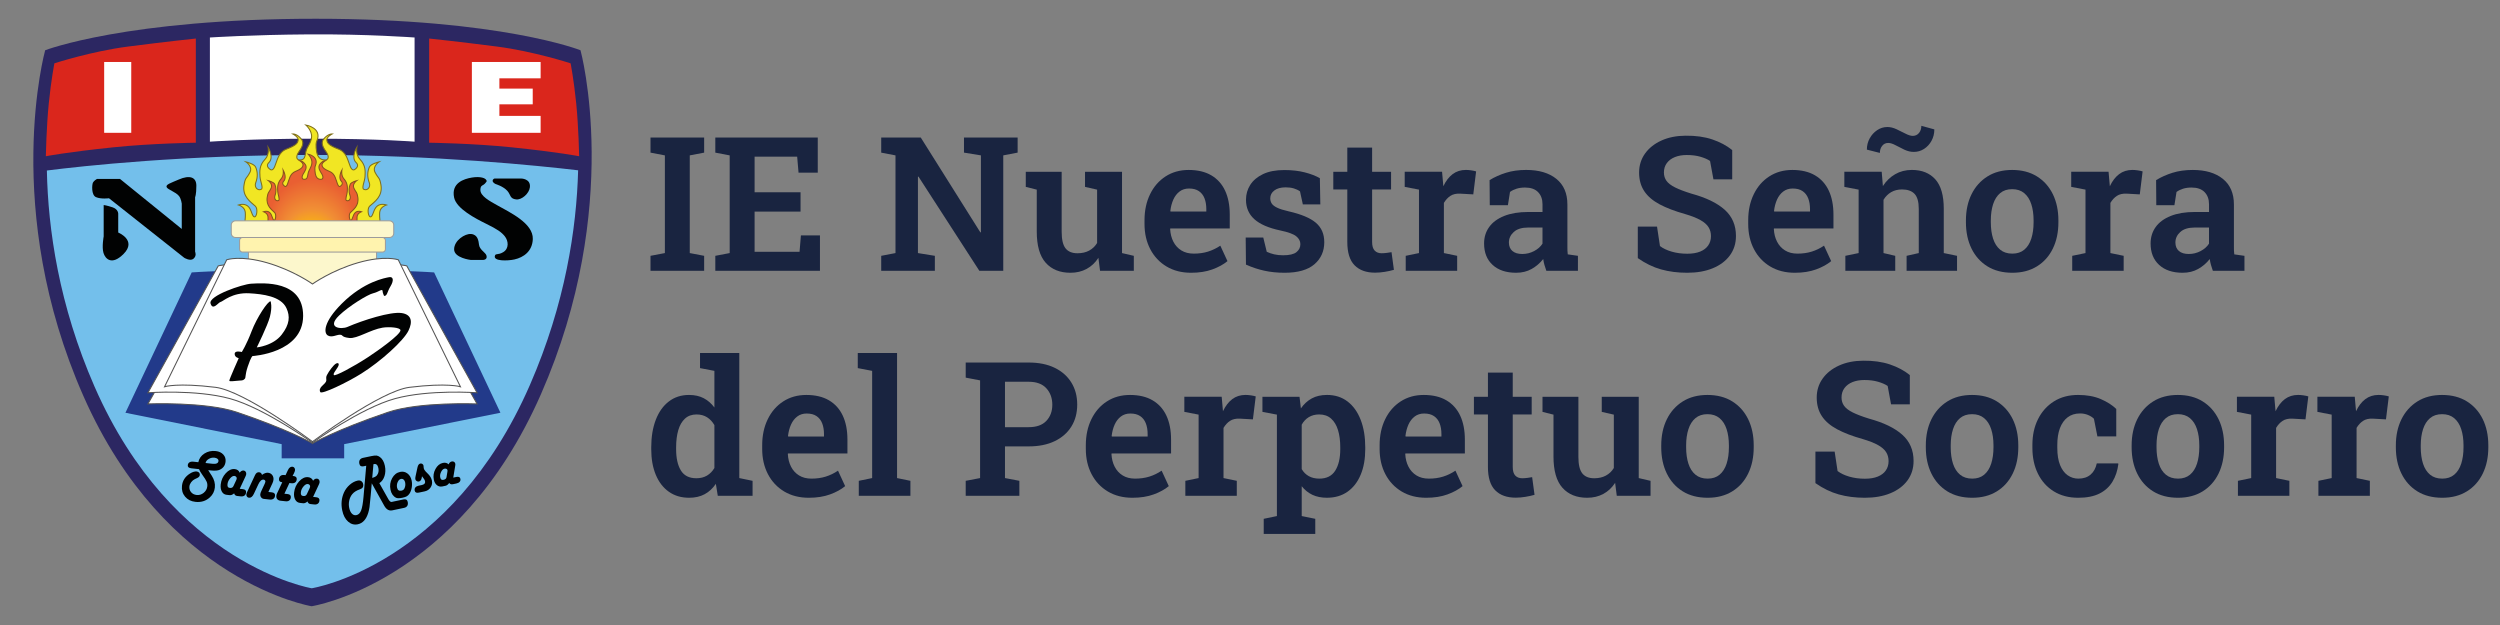 <?xml version="1.0" encoding="utf-8"?>
<!-- Generator: Adobe Illustrator 25.4.1, SVG Export Plug-In . SVG Version: 6.00 Build 0)  -->
<svg version="1.1" id="Capa_1" xmlns="http://www.w3.org/2000/svg" xmlns:xlink="http://www.w3.org/1999/xlink" x="0px" y="0px"
	 viewBox="0 0 2400 600" style="enable-background:new 0 0 2400 600;" xml:space="preserve">
<rect x="0" y="0" width="2400" height="600" fill="#808080" stroke="none"/>
<style type="text/css">
	.st0{fill:#2C2762;}
	.st1{fill:#DA261C;}
	.st2{fill:#FFFFFF;}
	.st3{fill:#73BFEB;}
	.st4{fill:#223A8A;}
	.st5{fill:#F1E623;stroke:#7F6F1A;stroke-miterlimit:10;}
	.st6{fill:url(#SVGID_1_);stroke:#87531D;stroke-miterlimit:10;}
	.st7{fill:#FCF7CC;stroke:#9C9B9B;stroke-miterlimit:10;}
	.st8{fill:#FFF3AE;stroke:#9C9B9B;stroke-miterlimit:10;}
	.st9{fill:#FFFFFF;stroke:#545353;stroke-miterlimit:10;}
	.st10{fill:#010202;}
	.st11{fill:#353535;}
	.st12{fill:#192440;}
</style>
<path class="st0" d="M43.36,48.24c0,0,78.23-30.24,259.62-30.24c178.42,0,254.3,30.24,254.3,30.24s41.22,149.92-38.01,330.29
	C439.46,560.21,299.18,582,299.18,582s-140.2-22.92-219.04-201.67C0.91,200.7,43.36,48.24,43.36,48.24z"/>
<path class="st1" d="M52.22,60.79c0,0,35.52-11.54,70.5-16.07C160.56,39.83,188,37,188,37v100c0,0-41.93,0.57-78.91,4.39
	C63.49,146.1,44,150,44,150s0.57-28.21,2.84-50.82C49.11,76.57,52.22,60.79,52.22,60.79z"/>
<path class="st1" d="M547.78,60.79c0,0-35.52-11.54-70.5-16.07C439.44,39.83,412,37,412,37v100c0,0,41.93,0.57,78.91,4.39
	C536.51,146.1,556,150,556,150s-0.57-28.21-2.84-50.82S547.78,60.79,547.78,60.79z"/>
<path class="st2" d="M201.5,36c0,0,39.48-2.61,95.08-3S398,36,398,36v100c0,0-34.51-2.86-98-2.86c-57.46,0-98.5,2.86-98.5,2.86V36z"
	/>
<path class="st3" d="M301.4,148.74c-125.6,0-222.2,10.62-256.4,14.95c1.12,56.28,11.5,129.16,45.73,207.41
	c75.07,171.63,208.54,193.64,208.54,193.64s133.55-20.92,209.53-195.36c34.01-78.08,44.7-150.21,46.2-205.89
	C517.04,159.03,416.83,148.74,301.4,148.74z"/>
<path class="st4" d="M416.76,261.52c0,0-48.29-3.41-72.72,0c-14.57,2.03-31.97,5.69-43.64,8.3c-11.67-2.62-29.07-6.27-43.64-8.3
	c-24.43-3.41-72.72,0-72.72,0l-63.63,134.72l149.99,30.13V440h1.49h57.03h1.49v-13.64l149.99-30.13L416.76,261.52z"/>
<g>
	<path class="st5" d="M371,196.76c0,0-5.07-1.84-8.72,0.95c-3.98,3.05-4.01,10.24-6.63,10.48c-2.08,0.19-3.46-7.79-0.76-10.29
		c4.25-3.92,12.8-9.09,10.8-20.57c-1.33-7.62-2.27-5.33-5.68-12c-2.75-5.38,3.79-9.9,3.79-9.9s-7.73,1.88-9.1,4.76
		c-1.88,3.96-2.46,9.33-0.19,15.24c1.58,4.1-1.79,8.05-5.29,6.29c-2.29-1.15,0.93-7.63,1.18-11.98c0.31-5.54,0.79-10.91-4.98-16.98
		c-4.17-4.38-2.88-11.41-2.88-11.41s-5.84,9.69-0.72,14.65c4.15,4.02-1.89,7.05-1.89,7.05s-1.89,0.95-3.6-3.05
		c-2.57-6.02-3.41-13.9-11.56-16.95c-9.23-3.45-10.99-6.1-10.99-8.95c0-2.86,5.12-5.52,5.12-5.52s-4.14-0.32-8.34,5.14
		c-3.22,4.19,0.71,9.3,2.65,12.19c3.15,4.69,2.08,7.67-1.14,7.67c-4.61,0-7.07-2.72-8.02-7.48c-0.06-0.31-1.42-7.38,0-10.48
		c5.87-12.76-10.43-15.62-10.43-15.62s6.12,5.32,5.5,11.81c-0.57,5.9-4.55,9.14-5.5,13.9c-0.95,4.76-1.07,7.87-5.68,7.87
		c-3.22,0-4.28-2.99-1.14-7.67c1.94-2.89,5.87-8,2.65-12.19c-4.2-5.46-8.34-5.14-8.34-5.14s5.12,2.67,5.12,5.52
		c0,2.86-1.76,5.5-10.99,8.95c-8.15,3.05-8.99,10.93-11.56,16.95c-1.71,4-3.6,3.05-3.6,3.05s-6.05-3.03-1.89-7.05
		c5.12-4.95-0.72-14.65-0.72-14.65s1.29,7.03-2.88,11.41c-5.78,6.07-5.29,11.44-4.98,16.98c0.24,4.35,3.47,10.83,1.18,11.98
		c-3.49,1.75-6.87-2.19-5.29-6.29c2.27-5.9,1.69-11.28-0.19-15.24c-1.37-2.88-9.1-4.76-9.1-4.76s6.54,4.52,3.79,9.9
		c-3.41,6.67-4.36,4.38-5.68,12c-2,11.48,6.55,16.65,10.8,20.57c2.71,2.5,1.33,10.48-0.76,10.29c-2.62-0.24-2.65-7.43-6.63-10.48
		c-3.65-2.79-8.72-0.95-8.72-0.95s5.87,1.71,6.44,6.86c0.57,5.14-1.14,16.38-1.14,16.38h62.98h5.43h62.98c0,0-1.71-11.24-1.14-16.38
		C365.13,198.48,371,196.76,371,196.76z"/>
	<radialGradient id="SVGID_1_" cx="299.622" cy="206.677" r="48.623" fx="298.884" fy="255.294" gradientUnits="userSpaceOnUse">
		<stop  offset="0.303" style="stop-color:#FDC800"/>
		<stop  offset="0.562" style="stop-color:#F18F34"/>
		<stop  offset="0.864" style="stop-color:#E95F32"/>
	</radialGradient>
	<path class="st6" d="M347,203.27c0,0-3.36-1.32-5.77,0.69c-2.63,2.19-2.65,7.37-4.39,7.54c-1.38,0.14-2.29-5.61-0.5-7.41
		c2.81-2.82,8.47-6.55,7.15-14.81c-0.88-5.49-1.51-3.84-3.76-8.64c-1.82-3.88,2.51-7.13,2.51-7.13s-5.12,1.35-6.02,3.43
		c-1.24,2.85-1.63,6.72-0.13,10.97c1.05,2.95-1.19,5.79-3.5,4.53c-1.52-0.83,0.62-5.49,0.78-8.62c0.21-3.99,0.53-7.86-3.3-12.23
		c-2.76-3.15-1.91-8.21-1.91-8.21s-3.86,6.98-0.48,10.54c2.75,2.89-1.25,5.07-1.25,5.07s-1.25,0.69-2.38-2.19
		c-1.7-4.33-2.26-10.01-7.65-12.21c-6.11-2.49-7.28-4.39-7.28-6.45c0-2.06,3.39-3.98,3.39-3.98s-2.74-0.23-5.52,3.7
		c-2.13,3.02,0.47,6.69,1.76,8.78c2.08,3.37,1.38,5.53-0.75,5.53c-3.05,0-4.68-1.96-5.31-5.39c-0.04-0.23-0.94-5.31,0-7.54
		c3.88-9.19-6.9-11.25-6.9-11.25s4.05,3.83,3.64,8.5c-0.38,4.25-3.01,6.58-3.64,10.01c-0.63,3.43-0.71,5.66-3.76,5.66
		c-2.13,0-2.84-2.15-0.75-5.53c1.29-2.08,3.89-5.76,1.76-8.78c-2.78-3.93-5.52-3.7-5.52-3.7s3.39,1.92,3.39,3.98
		c0,2.06-1.17,3.96-7.28,6.45c-5.39,2.19-5.95,7.87-7.65,12.21c-1.13,2.88-2.38,2.19-2.38,2.19s-4-2.18-1.25-5.07
		c3.39-3.57-0.48-10.54-0.48-10.54s0.85,5.06-1.91,8.21c-3.82,4.37-3.5,8.24-3.3,12.23c0.16,3.13,2.29,7.79,0.78,8.62
		c-2.31,1.26-4.55-1.58-3.5-4.53c1.51-4.25,1.12-8.12-0.13-10.97c-0.91-2.07-6.02-3.43-6.02-3.43s4.33,3.26,2.51,7.13
		c-2.26,4.8-2.89,3.15-3.76,8.64c-1.32,8.27,4.34,11.99,7.15,14.81c1.79,1.8,0.88,7.54-0.5,7.41c-1.74-0.17-1.76-5.35-4.39-7.54
		c-2.41-2.01-5.77-0.69-5.77-0.69s3.89,1.23,4.26,4.94c0.38,3.7-0.75,11.79-0.75,11.79h41.69h3.59h41.69c0,0-1.13-8.09-0.75-11.79
		C343.11,204.5,347,203.27,347,203.27z"/>
</g>
<g>
	<path class="st7" d="M373.94,212H226.06c-2.24,0-4.06,1.82-4.06,4.06v7.87c0,2.24,1.82,4.06,4.06,4.06h12.44v55.02h123V228h12.44
		c2.24,0,4.06-1.82,4.06-4.06v-7.87C378,213.82,376.18,212,373.94,212z"/>
	<path class="st8" d="M367.26,242H232.74c-1.51,0-2.74-1.23-2.74-2.74v-8.52c0-1.51,1.23-2.74,2.74-2.74h134.52
		c1.51,0,2.74,1.23,2.74,2.74v8.52C370,240.77,368.77,242,367.26,242z"/>
</g>
<g>
	<path class="st9" d="M142,387.76c0,0,55.37-2.23,85.58,8.03c49.98,16.97,72.3,29.82,72.3,29.82V374l-135.21-26.38L142,387.76z"/>
	<path class="st9" d="M435.33,347.61L300.12,374v51.62c0,0,22.32-12.85,72.3-29.82c30.21-10.26,85.58-8.03,85.58-8.03L435.33,347.61
		z"/>
</g>
<path class="st9" d="M390.51,255.25c0,0-9.07-2.82-33.46,0c-24.39,2.82-57.04,21.43-57.04,21.43s-32.65-18.61-57.04-21.43
	c-24.39-2.82-33.46,0-33.46,0L142,377.06c0,0,45.94-3.38,78.84,5.64C253.73,391.73,300,425,300,425s46.27-33.27,79.16-42.3
	c32.9-9.02,78.84-5.64,78.84-5.64L390.51,255.25z"/>
<path class="st9" d="M382.36,249.38c0,0-13.06-4.53-38.62,2.83c-25.56,7.37-43.74,20.41-43.74,20.41s-18.18-13.04-43.74-20.41
	c-25.56-7.37-38.62-2.83-38.62-2.83L158,371.25c0,0,12.13-3.92,48.85,0.57C234.68,375.22,300,424,300,424s65.32-48.78,93.15-52.18
	c36.71-4.49,48.85-0.57,48.85-0.57L382.36,249.38z"/>
<path class="st10" d="M259.8,289.28c-2.58-0.55-13.29,15.66-18.27,28.75c-4.98,13.08-9.41,19.9-9.41,19.9s-6.65-1.84-6.83,1.66
	s3.88,4.24,3.88,4.24s-9.04,20.27-9.04,21.56c0,1.29,5.17,0.18,9.41,0c4.25-0.18,4.06-0.55,5.35-1.66
	c1.29-1.11,0.12-3.31,2.95-11.79c3.32-9.95,4.61-10.13,4.61-10.13s48.38-2.81,48.55-38.51c0.16-34.64-38.58-31.54-49.84-30.96
	c-8.21,0.42-41.27,11.61-39.05,18.98c2.22,7.37,7.49-1.11,9.71-1.47c2.22-0.37,10.92-9.24,27.5-8.29
	c12.92,0.74,30.32,2.8,35.63,14.19c3.69,7.92,3.15,15.63-4.61,25.61c-8.31,10.69-23.83,12.16-23.83,12.16s10.4-20.95,12.57-29.3
	C261.65,294.26,259.8,289.28,259.8,289.28z"/>
<path class="st10" d="M368.71,284.08c3.12,0.14,2.78-3.64,6.24-9.35c3.26-5.39,2.69-9.35-1.28-8.65
	c-3.79,0.68-24.24,4.11-45.59,25.43c-17.52,17.49-17.52,28.09-13.37,30.55c3.83,2.27,8.28-0.72,11.48-0.71
	c3.69,0.01,0.74,2.14,9.21,3.12c7.37,0.85,20.23-8.02,31.89-9.92c6.09-0.99,17.24-0.24,17.15,2.55
	c-0.14,4.27-21.35,19.35-31.18,25.8c-13.95,9.14-31.89,18.71-32.74,17.15s0.98-3.06,3.69-7.51c1.98-3.26,0.71-4.68-1.56-3.54
	c-2.42,1.21-6.94,7.37-8.79,11.06c-1.58,3.16,0.14,4.11-0.97,6.38c-1.49,3.03-7.63,5.61-5.41,9.97c1.28,2.5,25.64-9.14,39.4-17.77
	c18.99-11.91,40.51-31.54,45.21-41.1c4.25-8.65,3.08-15.62-6.52-17.01c-10.77-1.56-37.28,6.94-52.02,13.32
	c-6.03,2.61-20.39,1.03-8.08-10.91c9.35-9.07,27.64-20.27,32.74-21.4c5.1-1.13,9.07-4.96,9.08-2.07
	C367.3,281.18,368.71,284.08,368.71,284.08z"/>
<line class="st11" x1="300" y1="272.62" x2="300" y2="424"/>
<path d="M199.88,451.34l2.15,3.43l1.25,1.9c2.41,3.75,3.4,7.55,2.98,11.39c-0.41,3.73-2,6.87-4.78,9.4
	c-3.8,3.49-8.42,4.93-13.87,4.33c-4.22-0.47-7.54-2.15-9.95-5.04c-2.41-2.9-3.4-6.38-2.95-10.43c0.55-4.96,3.11-8.87,7.67-11.73
	c2.42-1.51,4.58-2.16,6.46-1.96c0.98,0.11,1.74,0.48,2.3,1.11c0.55,0.63,0.78,1.39,0.68,2.28c-0.13,1.2-0.95,2.15-2.46,2.86
	l-2.32,1.09c-1.34,0.64-2.5,1.61-3.49,2.92c-0.99,1.3-1.56,2.63-1.71,3.99c-0.24,2.16,0.3,4.02,1.6,5.58
	c1.3,1.56,3.08,2.47,5.33,2.72c2.48,0.27,4.74-0.42,6.78-2.07c2.03-1.66,3.19-3.74,3.47-6.26c0.18-1.59-0.04-3.09-0.64-4.47
	c-0.6-1.39-1.98-3.58-4.14-6.59c-1.51-2.09-2.56-3.89-3.15-5.41l-7.34-0.81c-2.5-0.28-3.66-1.27-3.47-3
	c0.14-1.25,0.68-2.17,1.64-2.75c0.95-0.58,2.23-0.79,3.82-0.61l4.65,0.51c0.76-3.55,2.72-6.33,5.9-8.36
	c3.18-2.02,6.8-2.81,10.88-2.36c3.06,0.34,5.47,1.46,7.21,3.35c1.74,1.9,2.47,4.19,2.17,6.87c-0.39,3.57-2.23,6.14-5.5,7.7
	c-1.86,0.9-4.68,1.13-8.47,0.72L199.88,451.34z M197.34,444.49l6.52,0.72c3.68,0.41,5.64-0.46,5.87-2.6
	c0.09-0.83-0.21-1.55-0.91-2.14c-0.7-0.59-1.67-0.95-2.92-1.09c-1.96-0.22-3.8,0.2-5.54,1.23
	C198.63,441.65,197.62,442.94,197.34,444.49z"/>
<path d="M230.14,469.25l2.98,0.33c2.28,0.25,3.31,1.33,3.1,3.23c-0.15,1.32-0.67,2.31-1.56,2.96s-2.06,0.91-3.49,0.75l-3.47-0.38
	c-1.55-0.17-2.53-1.01-2.93-2.52c-1.52,1.3-2.91,1.88-4.17,1.74l-3.09-0.34c-1.99-0.22-3.5-1.24-4.53-3.08
	c-1.03-1.83-1.4-4.12-1.1-6.86c0.46-4.15,2.06-7.73,4.82-10.74c2.76-3.01,5.64-4.35,8.66-4.02c2.31,0.26,3.9,1.4,4.75,3.44
	c1.08-1.52,2.36-2.2,3.82-2.04c0.8,0.09,1.43,0.46,1.89,1.13c0.47,0.66,0.65,1.44,0.55,2.32c-0.07,0.61-0.29,1.31-0.67,2.12
	l-0.39,0.84L230.14,469.25z M220.28,468.33l0.68,0.07c1.48,0.16,2.55-0.45,3.2-1.85l2.52-5.4c0.33-0.71,0.53-1.31,0.58-1.81
	c0.06-0.58-0.12-1.12-0.55-1.6c-0.43-0.48-0.98-0.76-1.65-0.84c-1.32-0.15-2.7,0.63-4.15,2.33c-1.45,1.7-2.28,3.53-2.5,5.5
	C218.15,466.97,218.77,468.16,220.28,468.33z"/>
<path d="M257.66,472.28l3.25,0.36c2.3,0.25,3.34,1.34,3.13,3.26c-0.15,1.32-0.67,2.3-1.56,2.94c-0.89,0.65-2.06,0.89-3.48,0.73
	l-5.67-0.62c-1.1-0.12-1.99-0.62-2.65-1.51c-0.66-0.88-0.93-1.93-0.79-3.14c0.08-0.73,0.46-1.81,1.12-3.22l3.17-6.8
	c0.33-0.71,0.53-1.29,0.6-1.74c0.08-0.52-0.05-0.98-0.38-1.39c-0.33-0.41-0.78-0.64-1.36-0.71c-1.86-0.21-3.55,1.3-5.06,4.53
	l-4.24,9.05c-1.27,2.75-2.86,4.02-4.76,3.81c-0.78-0.09-1.41-0.44-1.89-1.06c-0.48-0.62-0.68-1.34-0.58-2.16
	c0.07-0.6,0.29-1.31,0.67-2.12l0.39-0.84l7.26-15.54c0.94-2.02,2.25-2.93,3.95-2.75c1.39,0.15,2.31,1,2.74,2.53
	c2.13-1.56,4.07-2.24,5.83-2.05c1.7,0.19,3.04,0.93,4.01,2.21c0.97,1.29,1.36,2.83,1.16,4.62c-0.11,0.99-0.43,2.06-0.96,3.21
	L257.66,472.28z"/>
<path d="M280.88,456.9l0.84,0.09c2.3,0.25,3.34,1.34,3.13,3.26c-0.15,1.32-0.67,2.3-1.56,2.94c-0.89,0.65-2.06,0.89-3.48,0.73
	l-1.98-0.22l-4.81,10.26l3.04,0.33c2.3,0.25,3.34,1.34,3.13,3.26c-0.15,1.32-0.66,2.3-1.55,2.95c-0.89,0.65-2.05,0.89-3.5,0.73
	l-4.85-0.54c-1.37-0.15-2.42-0.65-3.14-1.49c-0.72-0.84-1.01-1.92-0.87-3.21c0.09-0.8,0.35-1.67,0.78-2.6l0.67-1.37l4.24-9.08
	l-0.41-0.04c-2.03-0.22-2.93-1.27-2.73-3.15c0.15-1.34,0.66-2.34,1.55-2.99c0.89-0.66,2.05-0.91,3.5-0.75l1.25,0.14l1.91-4.09
	l0.39-0.84c1.11-2.31,2.58-3.36,4.41-3.16c0.74,0.08,1.35,0.45,1.81,1.1c0.47,0.65,0.66,1.4,0.56,2.24
	c-0.09,0.82-0.44,1.83-1.05,3.03L280.88,456.9z"/>
<path d="M300.59,477.02l2.98,0.33c2.28,0.25,3.31,1.33,3.1,3.23c-0.15,1.32-0.67,2.31-1.56,2.96c-0.9,0.66-2.06,0.91-3.49,0.75
	l-3.47-0.38c-1.56-0.17-2.53-1.01-2.93-2.52c-1.52,1.3-2.91,1.88-4.17,1.74l-3.09-0.34c-1.99-0.22-3.5-1.24-4.53-3.08
	c-1.03-1.83-1.4-4.12-1.1-6.86c0.46-4.15,2.06-7.73,4.82-10.74c2.75-3.01,5.64-4.35,8.66-4.02c2.31,0.25,3.9,1.4,4.75,3.44
	c1.08-1.52,2.36-2.2,3.82-2.04c0.79,0.09,1.43,0.46,1.89,1.13c0.47,0.66,0.65,1.44,0.55,2.32c-0.07,0.61-0.29,1.31-0.67,2.12
	l-0.39,0.84L300.59,477.02z M290.73,476.09l0.68,0.07c1.48,0.16,2.55-0.45,3.2-1.85l2.52-5.4c0.33-0.71,0.53-1.31,0.58-1.81
	c0.06-0.58-0.12-1.12-0.55-1.6c-0.43-0.48-0.98-0.76-1.65-0.84c-1.32-0.15-2.7,0.63-4.15,2.33c-1.45,1.7-2.28,3.53-2.5,5.5
	C288.6,474.73,289.23,475.93,290.73,476.09z"/>
<path d="M364.17,463.81l8.65,15.4c1.12,1.99,2.22,2.87,3.3,2.64l0.98-0.24l10.27-2.16c2.26-0.48,3.61,0.32,4.04,2.38
	c0.32,1.51,0.17,2.77-0.44,3.77c-0.61,1-1.65,1.65-3.1,1.96l-11.33,2.38c-3.11,0.65-5.69-0.87-7.73-4.56l-11.92-21.42l-1.01,11.55
	c-0.48,5.53-0.86,9.28-1.14,11.25c-0.28,1.97-0.69,3.83-1.23,5.57c-1.94,6.32-5.28,9.98-10.03,10.98c-3.46,0.73-6.56-0.13-9.32-2.58
	c-2.76-2.45-4.63-6.02-5.61-10.71c-1.29-6.12-0.73-11.86,1.66-17.23c1.3-2.86,3.15-5.34,5.57-7.44c2.41-2.1,4.96-3.43,7.65-4
	c1.28-0.27,2.4-0.1,3.35,0.52c0.96,0.61,1.57,1.54,1.83,2.79c0.29,1.36,0.09,2.54-0.59,3.53c-0.39,0.56-1.28,1.09-2.64,1.59
	c-3.19,1.08-5.61,2.64-7.26,4.65c-1.38,1.71-2.33,3.74-2.85,6.1c-0.51,2.35-0.52,4.7-0.03,7.05c0.52,2.48,1.4,4.34,2.65,5.58
	c1.24,1.24,2.68,1.69,4.3,1.35c2-0.42,3.49-1.91,4.48-4.48c0.99-2.57,1.76-6.92,2.3-13.06l2.6-29.86l-2.53,0.53
	c-2.26,0.48-3.61-0.33-4.05-2.41c-0.32-1.51-0.17-2.77,0.44-3.75c0.61-0.99,1.64-1.63,3.08-1.94l8.16-1.71
	c2.13-0.45,3.72-0.61,4.78-0.49c1.06,0.12,2.16,0.6,3.29,1.44c2.35,1.73,3.93,4.53,4.74,8.39c0.74,3.51,0.62,6.8-0.35,9.85
	S366.51,462.33,364.17,463.81z M357.34,458.78l0.7-0.22c1.84-0.55,3.13-1.32,3.87-2.33c1.44-1.93,1.89-4.21,1.33-6.84
	c-0.64-3.03-2.04-4.32-4.2-3.86l-0.54,0.11L357.34,458.78z"/>
<path d="M384.16,453.01c2.59-0.54,4.91-0.04,6.98,1.52c2.07,1.56,3.41,3.81,4.03,6.75c0.47,2.22,0.49,4.51,0.08,6.88
	c-0.41,2.37-1.18,4.35-2.3,5.95c-0.75,1.05-1.58,1.83-2.51,2.36c-0.92,0.53-2.28,0.98-4.06,1.36c-2.91,0.61-4.96,0.62-6.14,0.03
	c-2.79-1.4-4.58-3.97-5.36-7.7c-0.83-3.94-0.32-7.6,1.52-11C378.24,455.76,380.82,453.71,384.16,453.01z M384.91,459.77
	c-1.32,0.28-2.37,1.29-3.14,3.03c-0.77,1.74-0.96,3.52-0.58,5.35c0.51,2.4,1.92,3.36,4.24,2.87c1.36-0.28,2.3-0.99,2.82-2.12
	c0.88-1.85,1.1-3.8,0.67-5.85c-0.25-1.18-0.74-2.07-1.48-2.67C386.7,459.77,385.85,459.57,384.91,459.77z"/>
<path d="M405.1,457.18l-0.22,1.46c-0.38,2.1-1.29,3.3-2.73,3.61c-0.73,0.15-1.45,0.01-2.14-0.42c-0.7-0.44-1.12-1.01-1.27-1.74
	c-0.14-0.68-0.08-1.65,0.2-2.89l1.89-8.67c0.48-2.08,1.36-3.26,2.67-3.53c0.7-0.15,1.35-0.02,1.95,0.37
	c0.6,0.39,0.98,0.93,1.12,1.62c0.04,0.18,0.06,0.57,0.08,1.18c0.02,0.45,0.06,0.83,0.13,1.17c0.26,1.23,0.94,2.4,2.05,3.52l2.01,2
	c2.05,2.04,3.31,4.16,3.77,6.37c0.52,2.46,0.11,4.7-1.22,6.7c-1.33,2.01-3.24,3.27-5.74,3.79l-5.59,1.18
	c-2.27,0.48-3.58-0.15-3.94-1.87c-0.25-1.19-0.05-2.21,0.62-3.05c0.66-0.84,1.7-1.41,3.11-1.71l3.1-0.65
	c2.48-0.52,3.51-1.77,3.1-3.74c-0.15-0.72-0.56-1.52-1.23-2.41L405.1,457.18z"/>
<path d="M435.13,458.49l2.94-0.62c2.25-0.47,3.54,0.1,3.88,1.72c0.24,1.12,0.02,2.09-0.65,2.89c-0.67,0.8-1.71,1.35-3.12,1.65
	l-3.43,0.72c-1.53,0.32-2.71-0.07-3.52-1.19c-1.08,1.52-2.24,2.4-3.49,2.67l-3.05,0.64c-1.96,0.41-3.7,0.02-5.21-1.17
	c-1.51-1.19-2.51-2.96-3-5.3c-0.74-3.54-0.23-6.95,1.55-10.24c1.78-3.29,4.15-5.25,7.13-5.87c2.28-0.48,4.12-0.01,5.52,1.41
	c0.6-1.57,1.62-2.51,3.07-2.81c0.78-0.16,1.49-0.04,2.13,0.36c0.63,0.41,1.03,0.99,1.19,1.74c0.11,0.52,0.09,1.16-0.04,1.94
	l-0.14,0.81L435.13,458.49z M425.44,460.67l0.67-0.14c1.46-0.31,2.31-1.13,2.53-2.46l0.87-5.17c0.12-0.68,0.13-1.23,0.04-1.65
	c-0.1-0.5-0.43-0.88-0.98-1.15c-0.55-0.27-1.16-0.33-1.82-0.2c-1.3,0.27-2.4,1.32-3.31,3.15c-0.9,1.83-1.18,3.58-0.82,5.25
	C423.02,460.19,423.96,460.98,425.44,460.67z"/>
<g>
	<g>
		<path class="st10" d="M99.53,196.82v30.15c0,0-1.89,10.18-0.19,15.83c1.7,5.65,7.89,12.37,19.22,1.06
			c13.21-13.19-5.06-20.63-5.06-20.63V205.3c0,0,0.19-4.33-5.29-6.22C102.74,197.2,99.53,196.82,99.53,196.82z"/>
		<path class="st10" d="M174.5,219.81l-59.31-48.05H93.11c0,0-2.95,1.66-3.89,3.54c-0.94,1.88-1.72,11.98,2.95,13.96
			c4.95,2.1,12.46,1.06,12.46,1.06l72.29,57.19c0,0,5.66,3.42,8.68,0.97c3.57-2.9,1.7-6.81,1.7-6.81v-52.38c0,0,1.19-2.19,1.2-11.05
			c0.01-8.2-6.37-10.52-16.99-5.86c-7.57,3.32-12.67,4.73-11.54,7.28c1.09,2.45,8.76,4.56,11.89,8.55c2.05,2.61,2.63,7.3,2.63,7.3
			V219.81z"/>
	</g>
	<g>
		<path class="st10" d="M500.22,171.37h-25.41c0,0-1.87,0.42-1.87,2.26c0,1.84,3.01,3.11,3.01,3.11s7.16,2.12,11.05,6.43
			c3.45,3.82,2.23,7.55,8.47,8.27c5.53,0.64,12.52-5.79,13.21-11.59C509.7,171.37,500.22,171.37,500.22,171.37z"/>
		<path class="st10" d="M463.66,249.55h-11.68c0,0-16.18-1.84-16.03-10.32c0.14-8.48,10.45-15.06,16.18-14.61
			c6.6,0.52,7.26,6.6,7.75,10.51c0.57,4.52,6.18,7.38,7.03,9.9C468.45,249.55,463.66,249.55,463.66,249.55z"/>
		<path class="st10" d="M467.22,174.06c-0.07-3.39-6.55-4.88-14.23-3.6c-7.64,1.27-20.01,5.14-17.04,19.23
			c2.25,10.67,20.54,20.1,30.96,25.23c10.77,5.3,14.5,7.98,17.66,11.87c3.58,4.41,4.33,11.88-1.58,15.34
			c-4.95,2.9-6.89,0.92-7.78,3.13c-2.31,5.77,12.37,5.23,18.69,3.8c8.76-1.98,17.2-7.84,17.59-19.58
			c0.5-15.2-22.08-25.6-34.46-32.59c-6.56-3.7-16.09-8.62-15.86-14.7c0.14-3.82,1.44-3.82,3.3-5.02
			C465.77,176.33,467.22,174.06,467.22,174.06z"/>
	</g>
</g>
<rect x="100" y="59.5" class="st2" width="26" height="68"/>
<polygon class="st2" points="519,111.26 519,127.5 453,127.5 453,59.5 519,59.5 519,75.19 479.41,75.19 479.41,85.06 511.42,85.06 
	511.42,100.15 479.41,100.15 479.41,111.26 "/>
<g>
	<g>
		<path class="st12" d="M624.48,260v-14.41l13.8-2.64v-93.78l-13.8-2.64v-14.5h51.5v14.5l-13.8,2.64v93.78l13.8,2.64V260H624.48z"/>
		<path class="st12" d="M686.7,260v-14.41l13.8-2.64v-93.78l-13.8-2.64v-14.5h98.35v33.75H766.6l-1.32-15.38h-40.87v34.19h44.12
			v18.54h-44.12v38.58h43.15l1.32-15.73h18.28V260H686.7z"/>
		<path class="st12" d="M845.96,260v-14.41l13.71-2.64v-93.78l-13.71-2.64v-14.5h13.71h24.26l57.22,91.05l0.53-0.09v-73.83
			l-16.26-2.64v-14.5h37.71h13.8v14.5l-13.8,2.64V260h-22.94l-58.45-90.44l-0.53,0.09v73.3l16.26,2.64V260H845.96z"/>
		<path class="st12" d="M1027.63,261.85c-10.14,0-18.06-3.21-23.77-9.62s-8.57-16.39-8.57-29.93v-40.25l-10.55-2.64v-14.5h10.55
			h23.91v57.57c0,7.5,1.24,12.82,3.74,15.95c2.49,3.14,6.31,4.7,11.47,4.7c4.28,0,8-0.85,11.16-2.55c3.16-1.7,5.71-4.13,7.65-7.29
			v-51.24l-11.6-2.64v-14.5h11.6h23.91v78.05l11.34,2.64V260h-32.43l-1.58-12.48c-2.99,4.63-6.75,8.17-11.29,10.63
			C1038.6,260.62,1033.43,261.85,1027.63,261.85z"/>
		<path class="st12" d="M1143.47,261.85c-9.02,0-16.89-2.01-23.6-6.02c-6.71-4.01-11.91-9.55-15.6-16.61
			c-3.69-7.06-5.54-15.13-5.54-24.21v-3.6c0-9.32,1.77-17.62,5.32-24.92c3.54-7.29,8.51-13.01,14.9-17.14
			c6.39-4.13,13.77-6.2,22.15-6.2c8.61,0,15.85,1.71,21.71,5.14c5.86,3.43,10.28,8.34,13.27,14.72c2.99,6.39,4.48,14.06,4.48,23.03
			v13.27h-57.04l-0.18,0.53c0.23,4.57,1.26,8.63,3.08,12.17c1.82,3.55,4.36,6.34,7.65,8.39c3.28,2.05,7.26,3.08,11.95,3.08
			c4.98,0,9.54-0.64,13.67-1.93c4.13-1.29,8.07-3.19,11.82-5.71l6.86,14.85c-3.81,3.16-8.64,5.82-14.5,7.95
			C1158,260.78,1151.21,261.85,1143.47,261.85z M1123.78,203.05h34.28v-2.29c0-3.98-0.59-7.46-1.76-10.42
			c-1.17-2.96-2.97-5.26-5.41-6.9c-2.43-1.64-5.58-2.46-9.45-2.46c-3.52,0-6.53,0.95-9.05,2.86c-2.52,1.9-4.51,4.48-5.98,7.73
			c-1.46,3.25-2.43,6.93-2.9,11.03L1123.78,203.05z"/>
		<path class="st12" d="M1233.21,261.85c-6.97,0-13.46-0.66-19.47-1.98c-6.01-1.32-11.88-3.27-17.62-5.84l-0.26-26.02h16.88
			l3.34,13.71c2.29,1.05,4.69,1.88,7.21,2.46c2.52,0.59,5.36,0.88,8.53,0.88c6.03,0,10.3-1.01,12.79-3.03
			c2.49-2.02,3.74-4.56,3.74-7.6c0-2.93-1.32-5.46-3.96-7.6c-2.64-2.14-7.73-4-15.29-5.58c-11.31-2.4-19.63-6.02-24.96-10.85
			c-5.33-4.83-8-11.03-8-18.59c0-5.27,1.36-10.05,4.09-14.33c2.72-4.28,6.81-7.72,12.26-10.33c5.45-2.61,12.27-3.91,20.48-3.91
			c7.21,0,13.7,0.73,19.47,2.2c5.77,1.47,10.65,3.34,14.63,5.62l0.44,25.14h-16.79l-2.72-12.48c-1.7-1.23-3.69-2.18-5.98-2.86
			c-2.29-0.67-4.86-1.01-7.73-1.01c-4.69,0-8.34,1-10.94,2.99c-2.61,1.99-3.91,4.51-3.91,7.56c0,1.76,0.44,3.37,1.32,4.83
			c0.88,1.47,2.59,2.83,5.14,4.09c2.55,1.26,6.28,2.45,11.21,3.56c12.07,2.75,20.79,6.42,26.15,10.99s8.04,10.78,8.04,18.63
			c0,8.67-3.15,15.73-9.45,21.18C1255.52,259.12,1245.98,261.85,1233.21,261.85z"/>
		<path class="st12" d="M1320.04,261.76c-8.44,0-14.99-2.36-19.64-7.08c-4.66-4.72-6.99-12.2-6.99-22.46v-50.36h-13.45V164.9h13.45
			v-23.2h23.82v23.2h18.19v16.96h-18.19v50.36c0,3.87,0.82,6.65,2.46,8.35c1.64,1.7,3.84,2.55,6.59,2.55c1.52,0,3.19-0.12,5.01-0.35
			c1.82-0.23,3.34-0.47,4.57-0.7l2.29,16.96c-2.64,0.76-5.55,1.41-8.75,1.93C1326.21,261.49,1323.09,261.76,1320.04,261.76z"/>
		<path class="st12" d="M1349.49,260v-14.41l12.74-2.64v-60.91l-13.71-2.64v-14.5h35.86l1.05,11.87l0.18,2.02
			c2.4-5.1,5.39-8.98,8.96-11.65c3.57-2.67,7.79-4,12.66-4c1.58,0,3.3,0.13,5.14,0.4s3.41,0.6,4.7,1.01l-2.72,22.06l-12.57-0.7
			c-3.81-0.18-6.93,0.53-9.36,2.11c-2.43,1.58-4.53,3.84-6.28,6.77v48.16l12.74,2.64V260H1349.49z"/>
		<path class="st12" d="M1455.48,261.85c-9.55,0-17.07-2.5-22.54-7.51c-5.48-5.01-8.22-11.88-8.22-20.61
			c0-5.98,1.63-11.23,4.88-15.78c3.25-4.54,8.06-8.09,14.41-10.63c6.36-2.55,14.11-3.82,23.25-3.82h13.54v-7.47
			c0-4.8-1.42-8.67-4.26-11.6c-2.84-2.93-7.02-4.39-12.52-4.39c-2.99,0-5.67,0.37-8.04,1.1c-2.37,0.73-4.5,1.77-6.37,3.12
			l-2.02,12.74h-17.4L1430,172.9c4.8-2.93,10.09-5.29,15.86-7.08c5.77-1.79,12.2-2.68,19.29-2.68c12.25,0,21.9,2.86,28.96,8.57
			c7.06,5.71,10.59,13.9,10.59,24.57v40.52c0,1.29,0.01,2.55,0.04,3.78c0.03,1.23,0.13,2.43,0.31,3.6l9.76,1.41V260h-30.32
			c-0.65-1.82-1.25-3.68-1.8-5.58c-0.56-1.9-0.95-3.82-1.19-5.76c-3.11,3.93-6.81,7.11-11.12,9.54S1461.11,261.85,1455.48,261.85z
			 M1461.37,243.83c4.04,0,7.84-0.94,11.38-2.81c3.54-1.87,6.23-4.25,8.04-7.12v-15.47h-13.62c-6.15,0-10.8,1.42-13.93,4.26
			c-3.13,2.84-4.7,6.2-4.7,10.06c0,3.52,1.11,6.24,3.34,8.17C1454.11,242.86,1457.27,243.83,1461.37,243.83z"/>
		<path class="st12" d="M1619.75,261.85c-9.08,0-17.45-1.07-25.09-3.21s-15.1-5.76-22.37-10.85v-30.23h18.46l2.81,18.63
			c2.87,2.23,6.61,4.01,11.21,5.36c4.6,1.35,9.59,2.02,14.99,2.02c4.92,0,9.07-0.69,12.44-2.07c3.37-1.38,5.93-3.34,7.69-5.89
			s2.64-5.52,2.64-8.92c0-3.28-0.79-6.17-2.37-8.66c-1.58-2.49-4.17-4.75-7.78-6.77s-8.48-3.94-14.63-5.76
			c-9.84-2.75-18.05-5.89-24.61-9.4c-6.56-3.52-11.47-7.75-14.72-12.7c-3.25-4.95-4.88-10.85-4.88-17.71s1.89-12.93,5.67-18.24
			c3.78-5.3,9.02-9.48,15.73-12.52c6.71-3.05,14.43-4.6,23.16-4.66c9.73-0.12,18.31,1.08,25.75,3.6c7.44,2.52,13.8,5.92,19.07,10.2
			v28.12h-18.02l-3.25-17.67c-2.34-1.58-5.42-2.93-9.23-4.04c-3.81-1.11-8.2-1.67-13.18-1.67c-4.28,0-8.06,0.66-11.34,1.98
			c-3.28,1.32-5.86,3.24-7.73,5.76c-1.88,2.52-2.81,5.54-2.81,9.05c0,3.05,0.82,5.71,2.46,8c1.64,2.29,4.39,4.39,8.26,6.33
			s9.11,3.93,15.73,5.98c14,3.81,24.62,8.95,31.86,15.42c7.24,6.48,10.85,14.87,10.85,25.18c0,7.15-1.95,13.37-5.84,18.68
			c-3.9,5.3-9.35,9.4-16.35,12.3C1637.31,260.4,1629.12,261.85,1619.75,261.85z"/>
		<path class="st12" d="M1723.02,261.85c-9.02,0-16.89-2.01-23.6-6.02c-6.71-4.01-11.91-9.55-15.6-16.61
			c-3.69-7.06-5.54-15.13-5.54-24.21v-3.6c0-9.32,1.77-17.62,5.32-24.92c3.54-7.29,8.51-13.01,14.9-17.14
			c6.39-4.13,13.77-6.2,22.15-6.2c8.61,0,15.85,1.71,21.71,5.14c5.86,3.43,10.28,8.34,13.27,14.72c2.99,6.39,4.48,14.06,4.48,23.03
			v13.27h-57.04l-0.18,0.53c0.23,4.57,1.26,8.63,3.08,12.17c1.82,3.55,4.36,6.34,7.65,8.39c3.28,2.05,7.26,3.08,11.95,3.08
			c4.98,0,9.54-0.64,13.67-1.93c4.13-1.29,8.07-3.19,11.82-5.71l6.86,14.85c-3.81,3.16-8.64,5.82-14.5,7.95
			C1737.55,260.78,1730.76,261.85,1723.02,261.85z M1703.33,203.05h34.28v-2.29c0-3.98-0.59-7.46-1.76-10.42
			c-1.17-2.96-2.97-5.26-5.41-6.9c-2.43-1.64-5.58-2.46-9.45-2.46c-3.52,0-6.53,0.95-9.05,2.86c-2.52,1.9-4.51,4.48-5.98,7.73
			c-1.46,3.25-2.43,6.93-2.9,11.03L1703.33,203.05z"/>
		<path class="st12" d="M1771.54,260v-14.41l12.74-2.64v-60.91l-13.71-2.64v-14.5h35.86l1.14,13.71c3.16-4.86,7.1-8.66,11.82-11.38
			c4.72-2.72,10.06-4.09,16.04-4.09c9.55,0,17.04,3,22.46,9.01c5.42,6.01,8.13,15.42,8.13,28.26v42.54l12.74,2.64V260h-48.43v-14.41
			l11.69-2.64v-42.36c0-6.8-1.35-11.62-4.04-14.46c-2.7-2.84-6.71-4.26-12.04-4.26c-3.99,0-7.46,0.87-10.42,2.59
			c-2.96,1.73-5.41,4.17-7.34,7.34v51.15l11.25,2.64V260H1771.54z M1804.67,146.8l-12.48-3.16c0-3.92,0.91-7.53,2.72-10.81
			c1.82-3.28,4.22-5.92,7.21-7.91c2.99-1.99,6.24-2.99,9.76-2.99c2.81,0,5.73,0.7,8.75,2.11c3.02,1.41,5.9,2.83,8.66,4.26
			c2.75,1.44,5.13,2.15,7.12,2.15c2.4-0.06,4.35-1,5.84-2.81c1.49-1.82,2.24-4.1,2.24-6.86l12.48,3.43c0,3.99-0.89,7.62-2.68,10.9
			c-1.79,3.28-4.17,5.89-7.16,7.82s-6.27,2.9-9.84,2.9c-3.05,0-6.08-0.72-9.1-2.15c-3.02-1.44-5.86-2.87-8.53-4.31
			c-2.67-1.44-5-2.15-6.99-2.15c-2.4,0-4.34,0.94-5.8,2.81C1805.41,141.91,1804.67,144.16,1804.67,146.8z"/>
		<path class="st12" d="M1931.85,261.85c-9.32,0-17.29-2.05-23.91-6.15c-6.62-4.1-11.72-9.8-15.29-17.09
			c-3.57-7.29-5.36-15.69-5.36-25.18v-1.85c0-9.43,1.79-17.78,5.36-25.05c3.57-7.26,8.67-12.98,15.29-17.14
			c6.62-4.16,14.53-6.24,23.73-6.24c9.26,0,17.2,2.07,23.82,6.2c6.62,4.13,11.7,9.83,15.25,17.09c3.54,7.27,5.32,15.64,5.32,25.14
			v1.85c0,9.49-1.77,17.89-5.32,25.18c-3.55,7.29-8.63,12.99-15.25,17.09C1948.87,259.8,1940.99,261.85,1931.85,261.85z
			 M1931.85,243.48c4.63,0,8.45-1.26,11.47-3.78c3.02-2.52,5.26-6.05,6.72-10.59c1.46-4.54,2.2-9.77,2.2-15.69v-1.85
			c0-5.86-0.73-11.04-2.2-15.56c-1.46-4.51-3.72-8.04-6.77-10.59c-3.05-2.55-6.91-3.82-11.6-3.82c-4.69,0-8.54,1.27-11.56,3.82
			c-3.02,2.55-5.26,6.08-6.72,10.59c-1.46,4.51-2.2,9.7-2.2,15.56v1.85c0,5.98,0.73,11.22,2.2,15.73c1.46,4.51,3.72,8.03,6.77,10.55
			C1923.21,242.22,1927.1,243.48,1931.85,243.48z"/>
		<path class="st12" d="M1989.33,260v-14.41l12.74-2.64v-60.91l-13.71-2.64v-14.5h35.86l1.05,11.87l0.18,2.02
			c2.4-5.1,5.39-8.98,8.96-11.65c3.57-2.67,7.79-4,12.66-4c1.58,0,3.3,0.13,5.14,0.4s3.41,0.6,4.7,1.01l-2.72,22.06l-12.57-0.7
			c-3.81-0.18-6.93,0.53-9.36,2.11c-2.43,1.58-4.53,3.84-6.28,6.77v48.16l12.74,2.64V260H1989.33z"/>
		<path class="st12" d="M2095.33,261.85c-9.55,0-17.07-2.5-22.54-7.51c-5.48-5.01-8.22-11.88-8.22-20.61
			c0-5.98,1.63-11.23,4.88-15.78c3.25-4.54,8.06-8.09,14.41-10.63c6.36-2.55,14.11-3.82,23.25-3.82h13.54v-7.47
			c0-4.8-1.42-8.67-4.26-11.6c-2.84-2.93-7.02-4.39-12.52-4.39c-2.99,0-5.67,0.37-8.04,1.1c-2.37,0.73-4.5,1.77-6.37,3.12
			l-2.02,12.74h-17.4l-0.18-24.08c4.8-2.93,10.09-5.29,15.86-7.08c5.77-1.79,12.2-2.68,19.29-2.68c12.25,0,21.9,2.86,28.96,8.57
			c7.06,5.71,10.59,13.9,10.59,24.57v40.52c0,1.29,0.01,2.55,0.04,3.78c0.03,1.23,0.13,2.43,0.31,3.6l9.76,1.41V260h-30.32
			c-0.65-1.82-1.25-3.68-1.8-5.58c-0.56-1.9-0.95-3.82-1.19-5.76c-3.11,3.93-6.81,7.11-11.12,9.54S2100.95,261.85,2095.33,261.85z
			 M2101.22,243.83c4.04,0,7.84-0.94,11.38-2.81c3.54-1.87,6.23-4.25,8.04-7.12v-15.47h-13.62c-6.15,0-10.8,1.42-13.93,4.26
			c-3.13,2.84-4.7,6.2-4.7,10.06c0,3.52,1.11,6.24,3.34,8.17C2093.95,242.86,2097.11,243.83,2101.22,243.83z"/>
		<path class="st12" d="M661.57,477.85c-7.56,0-14.06-1.93-19.51-5.8s-9.62-9.3-12.52-16.3c-2.9-7-4.35-15.16-4.35-24.48v-1.85
			c0-10.02,1.45-18.81,4.35-26.37s7.08-13.43,12.52-17.62c5.45-4.19,11.92-6.28,19.42-6.28c5.39,0,10.08,1.04,14.06,3.12
			c3.98,2.08,7.41,5.05,10.28,8.92v-35.16l-13.8-2.64v-14.5h13.8h23.91v120.06l12.74,2.64V476h-33.4l-1.85-11.51
			c-2.99,4.39-6.59,7.72-10.81,9.98S667.25,477.85,661.57,477.85z M668.51,459.12c3.92,0,7.32-0.85,10.2-2.55
			c2.87-1.7,5.24-4.13,7.12-7.29v-41.13c-1.82-3.22-4.16-5.74-7.03-7.56c-2.87-1.82-6.24-2.72-10.11-2.72c-4.51,0-8.22,1.33-11.12,4
			c-2.9,2.67-5.04,6.36-6.42,11.07c-1.38,4.72-2.07,10.21-2.07,16.48v1.85c0,8.61,1.52,15.41,4.57,20.39
			C656.7,456.63,661.66,459.12,668.51,459.12z"/>
		<path class="st12" d="M776.44,477.85c-9.02,0-16.89-2.01-23.6-6.02c-6.71-4.01-11.91-9.55-15.6-16.61
			c-3.69-7.06-5.54-15.13-5.54-24.21v-3.6c0-9.32,1.77-17.62,5.32-24.92c3.54-7.29,8.51-13.01,14.9-17.14
			c6.39-4.13,13.77-6.2,22.15-6.2c8.61,0,15.85,1.71,21.71,5.14c5.86,3.43,10.28,8.34,13.27,14.72c2.99,6.39,4.48,14.06,4.48,23.03
			v13.27h-57.04l-0.18,0.53c0.23,4.57,1.26,8.63,3.08,12.17c1.82,3.55,4.36,6.34,7.65,8.39c3.28,2.05,7.26,3.08,11.95,3.08
			c4.98,0,9.54-0.64,13.67-1.93c4.13-1.29,8.07-3.19,11.82-5.71l6.86,14.85c-3.81,3.16-8.64,5.82-14.5,7.95
			C790.97,476.78,784.17,477.85,776.44,477.85z M756.75,419.05h34.28v-2.29c0-3.98-0.59-7.46-1.76-10.42
			c-1.17-2.96-2.97-5.26-5.41-6.9c-2.43-1.64-5.58-2.46-9.45-2.46c-3.52,0-6.53,0.95-9.05,2.86c-2.52,1.9-4.51,4.48-5.98,7.73
			c-1.46,3.25-2.43,6.93-2.9,11.03L756.75,419.05z"/>
		<path class="st12" d="M824.43,476v-14.41l12.83-2.64V356.03l-13.8-2.64v-14.5h37.71v120.06l12.83,2.64V476H824.43z"/>
		<path class="st12" d="M927.08,476v-14.41l13.8-2.64v-93.78l-13.8-2.64v-14.5h13.8h46.67c9.67,0,17.97,1.68,24.92,5.05
			c6.94,3.37,12.29,8.09,16.04,14.15c3.75,6.06,5.62,13.11,5.62,21.14c0,8.09-1.88,15.13-5.62,21.14
			c-3.75,6.01-9.1,10.68-16.04,14.02s-15.25,5.01-24.92,5.01h-22.76v30.41l13.8,2.64V476H927.08z M964.79,410.08h22.76
			c7.5,0,13.15-2.02,16.96-6.06c3.81-4.04,5.71-9.2,5.71-15.47c0-6.33-1.9-11.59-5.71-15.78c-3.81-4.19-9.46-6.28-16.96-6.28h-22.76
			V410.08z"/>
		<path class="st12" d="M1087.13,477.85c-9.02,0-16.89-2.01-23.6-6.02c-6.71-4.01-11.91-9.55-15.6-16.61
			c-3.69-7.06-5.54-15.13-5.54-24.21v-3.6c0-9.32,1.77-17.62,5.32-24.92c3.54-7.29,8.51-13.01,14.9-17.14
			c6.39-4.13,13.77-6.2,22.15-6.2c8.61,0,15.85,1.71,21.71,5.14c5.86,3.43,10.28,8.34,13.27,14.72c2.99,6.39,4.48,14.06,4.48,23.03
			v13.27h-57.04l-0.18,0.53c0.23,4.57,1.26,8.63,3.08,12.17c1.82,3.55,4.36,6.34,7.65,8.39c3.28,2.05,7.26,3.08,11.95,3.08
			c4.98,0,9.54-0.64,13.67-1.93c4.13-1.29,8.07-3.19,11.82-5.71l6.86,14.85c-3.81,3.16-8.64,5.82-14.5,7.95
			C1101.67,476.78,1094.87,477.85,1087.13,477.85z M1067.45,419.05h34.28v-2.29c0-3.98-0.59-7.46-1.76-10.42
			c-1.17-2.96-2.97-5.26-5.41-6.9c-2.43-1.64-5.58-2.46-9.45-2.46c-3.52,0-6.53,0.95-9.05,2.86c-2.52,1.9-4.51,4.48-5.98,7.73
			c-1.46,3.25-2.43,6.93-2.9,11.03L1067.45,419.05z"/>
		<path class="st12" d="M1137.93,476v-14.41l12.74-2.64v-60.91l-13.71-2.64v-14.5h35.86l1.05,11.87l0.18,2.02
			c2.4-5.1,5.39-8.98,8.96-11.65c3.57-2.67,7.79-4,12.66-4c1.58,0,3.3,0.13,5.14,0.4s3.41,0.6,4.7,1.01l-2.72,22.06l-12.57-0.7
			c-3.81-0.18-6.93,0.53-9.36,2.11c-2.43,1.58-4.53,3.84-6.28,6.77v48.16l12.74,2.64V476H1137.93z"/>
		<path class="st12" d="M1213.17,512.56v-14.5l12.66-2.64v-97.38l-13.89-2.64v-14.5h35.6l1.32,11.16c2.87-4.16,6.36-7.35,10.46-9.58
			c4.1-2.23,8.96-3.34,14.59-3.34c7.68,0,14.25,2.1,19.73,6.28c5.48,4.19,9.68,10.06,12.61,17.62c2.93,7.56,4.39,16.35,4.39,26.37
			v1.85c0,9.32-1.46,17.48-4.39,24.48c-2.93,7-7.13,12.44-12.61,16.3c-5.48,3.87-12.08,5.8-19.82,5.8c-5.27,0-9.9-0.94-13.89-2.81
			c-3.99-1.88-7.41-4.63-10.28-8.26v28.65l13.01,2.64v14.5H1213.17z M1266.61,459.48c6.91,0,11.98-2.55,15.21-7.65
			c3.22-5.1,4.83-11.95,4.83-20.57v-1.85c0-6.27-0.72-11.76-2.15-16.48c-1.44-4.72-3.65-8.41-6.64-11.07c-2.99-2.67-6.8-4-11.43-4
			c-3.81,0-7.13,0.87-9.98,2.59c-2.84,1.73-5.11,4.15-6.81,7.25v42.63c1.7,2.93,3.97,5.19,6.81,6.77
			C1259.3,458.69,1262.68,459.48,1266.61,459.48z"/>
		<path class="st12" d="M1369.17,477.85c-9.02,0-16.89-2.01-23.6-6.02c-6.71-4.01-11.91-9.55-15.6-16.61
			c-3.69-7.06-5.54-15.13-5.54-24.21v-3.6c0-9.32,1.77-17.62,5.32-24.92c3.54-7.29,8.51-13.01,14.9-17.14
			c6.39-4.13,13.77-6.2,22.15-6.2c8.61,0,15.85,1.71,21.71,5.14c5.86,3.43,10.28,8.34,13.27,14.72c2.99,6.39,4.48,14.06,4.48,23.03
			v13.27h-57.04l-0.18,0.53c0.23,4.57,1.26,8.63,3.08,12.17c1.82,3.55,4.36,6.34,7.65,8.39c3.28,2.05,7.26,3.08,11.95,3.08
			c4.98,0,9.54-0.64,13.67-1.93c4.13-1.29,8.07-3.19,11.82-5.71l6.86,14.85c-3.81,3.16-8.64,5.82-14.5,7.95
			C1383.71,476.78,1376.91,477.85,1369.17,477.85z M1349.49,419.05h34.28v-2.29c0-3.98-0.59-7.46-1.76-10.42
			c-1.17-2.96-2.97-5.26-5.41-6.9c-2.43-1.64-5.58-2.46-9.45-2.46c-3.52,0-6.53,0.95-9.05,2.86c-2.52,1.9-4.51,4.48-5.98,7.73
			c-1.46,3.25-2.43,6.93-2.9,11.03L1349.49,419.05z"/>
		<path class="st12" d="M1455.04,477.76c-8.44,0-14.99-2.36-19.64-7.08c-4.66-4.72-6.99-12.2-6.99-22.46v-50.36h-13.45V380.9h13.45
			v-23.2h23.82v23.2h18.19v16.96h-18.19v50.36c0,3.87,0.82,6.65,2.46,8.35c1.64,1.7,3.84,2.55,6.59,2.55c1.52,0,3.19-0.12,5.01-0.35
			c1.82-0.23,3.34-0.47,4.57-0.7l2.29,16.96c-2.64,0.76-5.55,1.41-8.75,1.93C1461.21,477.49,1458.09,477.76,1455.04,477.76z"/>
		<path class="st12" d="M1523.69,477.85c-10.14,0-18.06-3.21-23.77-9.62s-8.57-16.39-8.57-29.93v-40.25l-10.55-2.64v-14.5h10.55
			h23.91v57.57c0,7.5,1.24,12.82,3.74,15.95c2.49,3.13,6.31,4.7,11.47,4.7c4.28,0,8-0.85,11.16-2.55c3.16-1.7,5.71-4.13,7.65-7.29
			v-51.24l-11.6-2.64v-14.5h11.6h23.91v78.05l11.34,2.64V476h-32.43l-1.58-12.48c-2.99,4.63-6.75,8.17-11.29,10.63
			C1534.66,476.62,1529.49,477.85,1523.69,477.85z"/>
		<path class="st12" d="M1639.35,477.85c-9.32,0-17.29-2.05-23.91-6.15c-6.62-4.1-11.72-9.8-15.29-17.09
			c-3.57-7.29-5.36-15.69-5.36-25.18v-1.85c0-9.43,1.79-17.78,5.36-25.05c3.57-7.26,8.67-12.98,15.29-17.14
			c6.62-4.16,14.53-6.24,23.73-6.24c9.26,0,17.2,2.07,23.82,6.2c6.62,4.13,11.7,9.83,15.25,17.09c3.54,7.27,5.32,15.64,5.32,25.14
			v1.85c0,9.49-1.77,17.89-5.32,25.18c-3.55,7.29-8.63,12.99-15.25,17.09C1656.37,475.79,1648.49,477.85,1639.35,477.85z
			 M1639.35,459.48c4.63,0,8.45-1.26,11.47-3.78c3.02-2.52,5.26-6.05,6.72-10.59c1.46-4.54,2.2-9.77,2.2-15.69v-1.85
			c0-5.86-0.73-11.04-2.2-15.56c-1.46-4.51-3.72-8.04-6.77-10.59c-3.05-2.55-6.91-3.82-11.6-3.82c-4.69,0-8.54,1.27-11.56,3.82
			c-3.02,2.55-5.26,6.08-6.72,10.59c-1.46,4.51-2.2,9.7-2.2,15.56v1.85c0,5.98,0.73,11.22,2.2,15.73c1.46,4.51,3.72,8.03,6.77,10.55
			C1630.71,458.22,1634.6,459.48,1639.35,459.48z"/>
		<path class="st12" d="M1790.26,477.85c-9.08,0-17.45-1.07-25.09-3.21s-15.1-5.76-22.37-10.85v-30.23h18.46l2.81,18.63
			c2.87,2.23,6.61,4.01,11.21,5.36c4.6,1.35,9.59,2.02,14.99,2.02c4.92,0,9.07-0.69,12.44-2.07c3.37-1.38,5.93-3.34,7.69-5.89
			s2.64-5.52,2.64-8.92c0-3.28-0.79-6.17-2.37-8.66c-1.58-2.49-4.17-4.75-7.78-6.77s-8.48-3.94-14.63-5.76
			c-9.84-2.75-18.05-5.89-24.61-9.4c-6.56-3.52-11.47-7.75-14.72-12.7c-3.25-4.95-4.88-10.85-4.88-17.71s1.89-12.93,5.67-18.24
			c3.78-5.3,9.02-9.48,15.73-12.52c6.71-3.05,14.43-4.6,23.16-4.66c9.73-0.12,18.31,1.08,25.75,3.6c7.44,2.52,13.8,5.92,19.07,10.2
			v28.12h-18.02l-3.25-17.67c-2.34-1.58-5.42-2.93-9.23-4.04c-3.81-1.11-8.2-1.67-13.18-1.67c-4.28,0-8.06,0.66-11.34,1.98
			c-3.28,1.32-5.86,3.24-7.73,5.76c-1.88,2.52-2.81,5.54-2.81,9.05c0,3.05,0.82,5.71,2.46,8c1.64,2.29,4.39,4.39,8.26,6.33
			s9.11,3.93,15.73,5.98c14,3.81,24.62,8.95,31.86,15.42c7.24,6.47,10.85,14.87,10.85,25.18c0,7.15-1.95,13.37-5.84,18.68
			c-3.9,5.3-9.35,9.4-16.35,12.3C1807.82,476.4,1799.63,477.85,1790.26,477.85z"/>
		<path class="st12" d="M1893.35,477.85c-9.32,0-17.29-2.05-23.91-6.15c-6.62-4.1-11.72-9.8-15.29-17.09
			c-3.57-7.29-5.36-15.69-5.36-25.18v-1.85c0-9.43,1.79-17.78,5.36-25.05c3.57-7.26,8.67-12.98,15.29-17.14
			c6.62-4.16,14.53-6.24,23.73-6.24c9.26,0,17.2,2.07,23.82,6.2c6.62,4.13,11.7,9.83,15.25,17.09c3.54,7.27,5.32,15.64,5.32,25.14
			v1.85c0,9.49-1.77,17.89-5.32,25.18c-3.55,7.29-8.63,12.99-15.25,17.09C1910.38,475.79,1902.5,477.85,1893.35,477.85z
			 M1893.35,459.48c4.63,0,8.45-1.26,11.47-3.78c3.02-2.52,5.26-6.05,6.72-10.59c1.46-4.54,2.2-9.77,2.2-15.69v-1.85
			c0-5.86-0.73-11.04-2.2-15.56c-1.46-4.51-3.72-8.04-6.77-10.59c-3.05-2.55-6.91-3.82-11.6-3.82c-4.69,0-8.54,1.27-11.56,3.82
			c-3.02,2.55-5.26,6.08-6.72,10.59c-1.46,4.51-2.2,9.7-2.2,15.56v1.85c0,5.98,0.73,11.22,2.2,15.73c1.46,4.51,3.72,8.03,6.77,10.55
			C1884.71,458.22,1888.61,459.48,1893.35,459.48z"/>
		<path class="st12" d="M1995.13,477.85c-9.02,0-16.83-2.04-23.42-6.11c-6.59-4.07-11.68-9.71-15.25-16.92
			c-3.57-7.21-5.36-15.5-5.36-24.87v-2.9c0-9.26,1.8-17.49,5.41-24.7s8.69-12.88,15.25-17.01c6.56-4.13,14.3-6.2,23.2-6.2
			c8.38,0,15.63,1.32,21.75,3.96c6.12,2.64,11.09,5.8,14.9,9.49v26.37h-18.11l-3.34-16.96c-1.52-1.52-3.46-2.75-5.8-3.69
			c-2.34-0.94-4.83-1.41-7.47-1.41c-4.75,0-8.75,1.25-12,3.74c-3.25,2.49-5.71,5.98-7.38,10.46s-2.5,9.8-2.5,15.95v2.9
			c0,6.62,0.88,12.12,2.64,16.48c1.76,4.37,4.17,7.63,7.25,9.8c3.08,2.17,6.52,3.25,10.33,3.25c4.8,0,8.7-1.27,11.69-3.82
			s4.98-6.14,5.98-10.77h20.48l0.26,0.53c-0.82,6.45-2.71,12.12-5.67,17.01c-2.96,4.89-7.12,8.69-12.48,11.38
			S2003.33,477.85,1995.13,477.85z"/>
		<path class="st12" d="M2090.93,477.85c-9.32,0-17.29-2.05-23.91-6.15c-6.62-4.1-11.72-9.8-15.29-17.09
			c-3.57-7.29-5.36-15.69-5.36-25.18v-1.85c0-9.43,1.79-17.78,5.36-25.05c3.57-7.26,8.67-12.98,15.29-17.14
			c6.62-4.16,14.53-6.24,23.73-6.24c9.26,0,17.2,2.07,23.82,6.2c6.62,4.13,11.7,9.83,15.25,17.09c3.54,7.27,5.32,15.64,5.32,25.14
			v1.85c0,9.49-1.77,17.89-5.32,25.18c-3.55,7.29-8.63,12.99-15.25,17.09C2107.95,475.79,2100.07,477.85,2090.93,477.85z
			 M2090.93,459.48c4.63,0,8.45-1.26,11.47-3.78c3.02-2.52,5.26-6.05,6.72-10.59c1.46-4.54,2.2-9.77,2.2-15.69v-1.85
			c0-5.86-0.73-11.04-2.2-15.56c-1.46-4.51-3.72-8.04-6.77-10.59c-3.05-2.55-6.91-3.82-11.6-3.82c-4.69,0-8.54,1.27-11.56,3.82
			c-3.02,2.55-5.26,6.08-6.72,10.59c-1.46,4.51-2.2,9.7-2.2,15.56v1.85c0,5.98,0.73,11.22,2.2,15.73c1.46,4.51,3.72,8.03,6.77,10.55
			C2082.29,458.22,2086.19,459.48,2090.93,459.48z"/>
		<path class="st12" d="M2148.41,476v-14.41l12.74-2.64v-60.91l-13.71-2.64v-14.5h35.86l1.05,11.87l0.18,2.02
			c2.4-5.1,5.39-8.98,8.96-11.65c3.57-2.67,7.79-4,12.66-4c1.58,0,3.3,0.13,5.14,0.4s3.41,0.6,4.7,1.01l-2.72,22.06l-12.57-0.7
			c-3.81-0.18-6.93,0.53-9.36,2.11c-2.43,1.58-4.53,3.84-6.28,6.77v48.16l12.74,2.64V476H2148.41z"/>
		<path class="st12" d="M2225.67,476v-14.41l12.74-2.64v-60.91l-13.71-2.64v-14.5h35.86l1.05,11.87l0.18,2.02
			c2.4-5.1,5.39-8.98,8.96-11.65c3.57-2.67,7.79-4,12.66-4c1.58,0,3.3,0.13,5.14,0.4s3.41,0.6,4.7,1.01l-2.72,22.06l-12.57-0.7
			c-3.81-0.18-6.93,0.53-9.36,2.11c-2.43,1.58-4.53,3.84-6.28,6.77v48.16l12.74,2.64V476H2225.67z"/>
		<path class="st12" d="M2344.58,477.85c-9.32,0-17.29-2.05-23.91-6.15c-6.62-4.1-11.72-9.8-15.29-17.09
			c-3.57-7.29-5.36-15.69-5.36-25.18v-1.85c0-9.43,1.79-17.78,5.36-25.05c3.57-7.26,8.67-12.98,15.29-17.14
			c6.62-4.16,14.53-6.24,23.73-6.24c9.26,0,17.2,2.07,23.82,6.2c6.62,4.13,11.7,9.83,15.25,17.09c3.54,7.27,5.32,15.64,5.32,25.14
			v1.85c0,9.49-1.77,17.89-5.32,25.18c-3.55,7.29-8.63,12.99-15.25,17.09C2361.61,475.79,2353.73,477.85,2344.58,477.85z
			 M2344.58,459.48c4.63,0,8.45-1.26,11.47-3.78c3.02-2.52,5.26-6.05,6.72-10.59c1.46-4.54,2.2-9.77,2.2-15.69v-1.85
			c0-5.86-0.73-11.04-2.2-15.56c-1.46-4.51-3.72-8.04-6.77-10.59c-3.05-2.55-6.91-3.82-11.6-3.82c-4.69,0-8.54,1.27-11.56,3.82
			c-3.02,2.55-5.26,6.08-6.72,10.59c-1.46,4.51-2.2,9.7-2.2,15.56v1.85c0,5.98,0.73,11.22,2.2,15.73c1.46,4.51,3.72,8.03,6.77,10.55
			C2335.94,458.22,2339.84,459.48,2344.58,459.48z"/>
	</g>
</g>
</svg>
